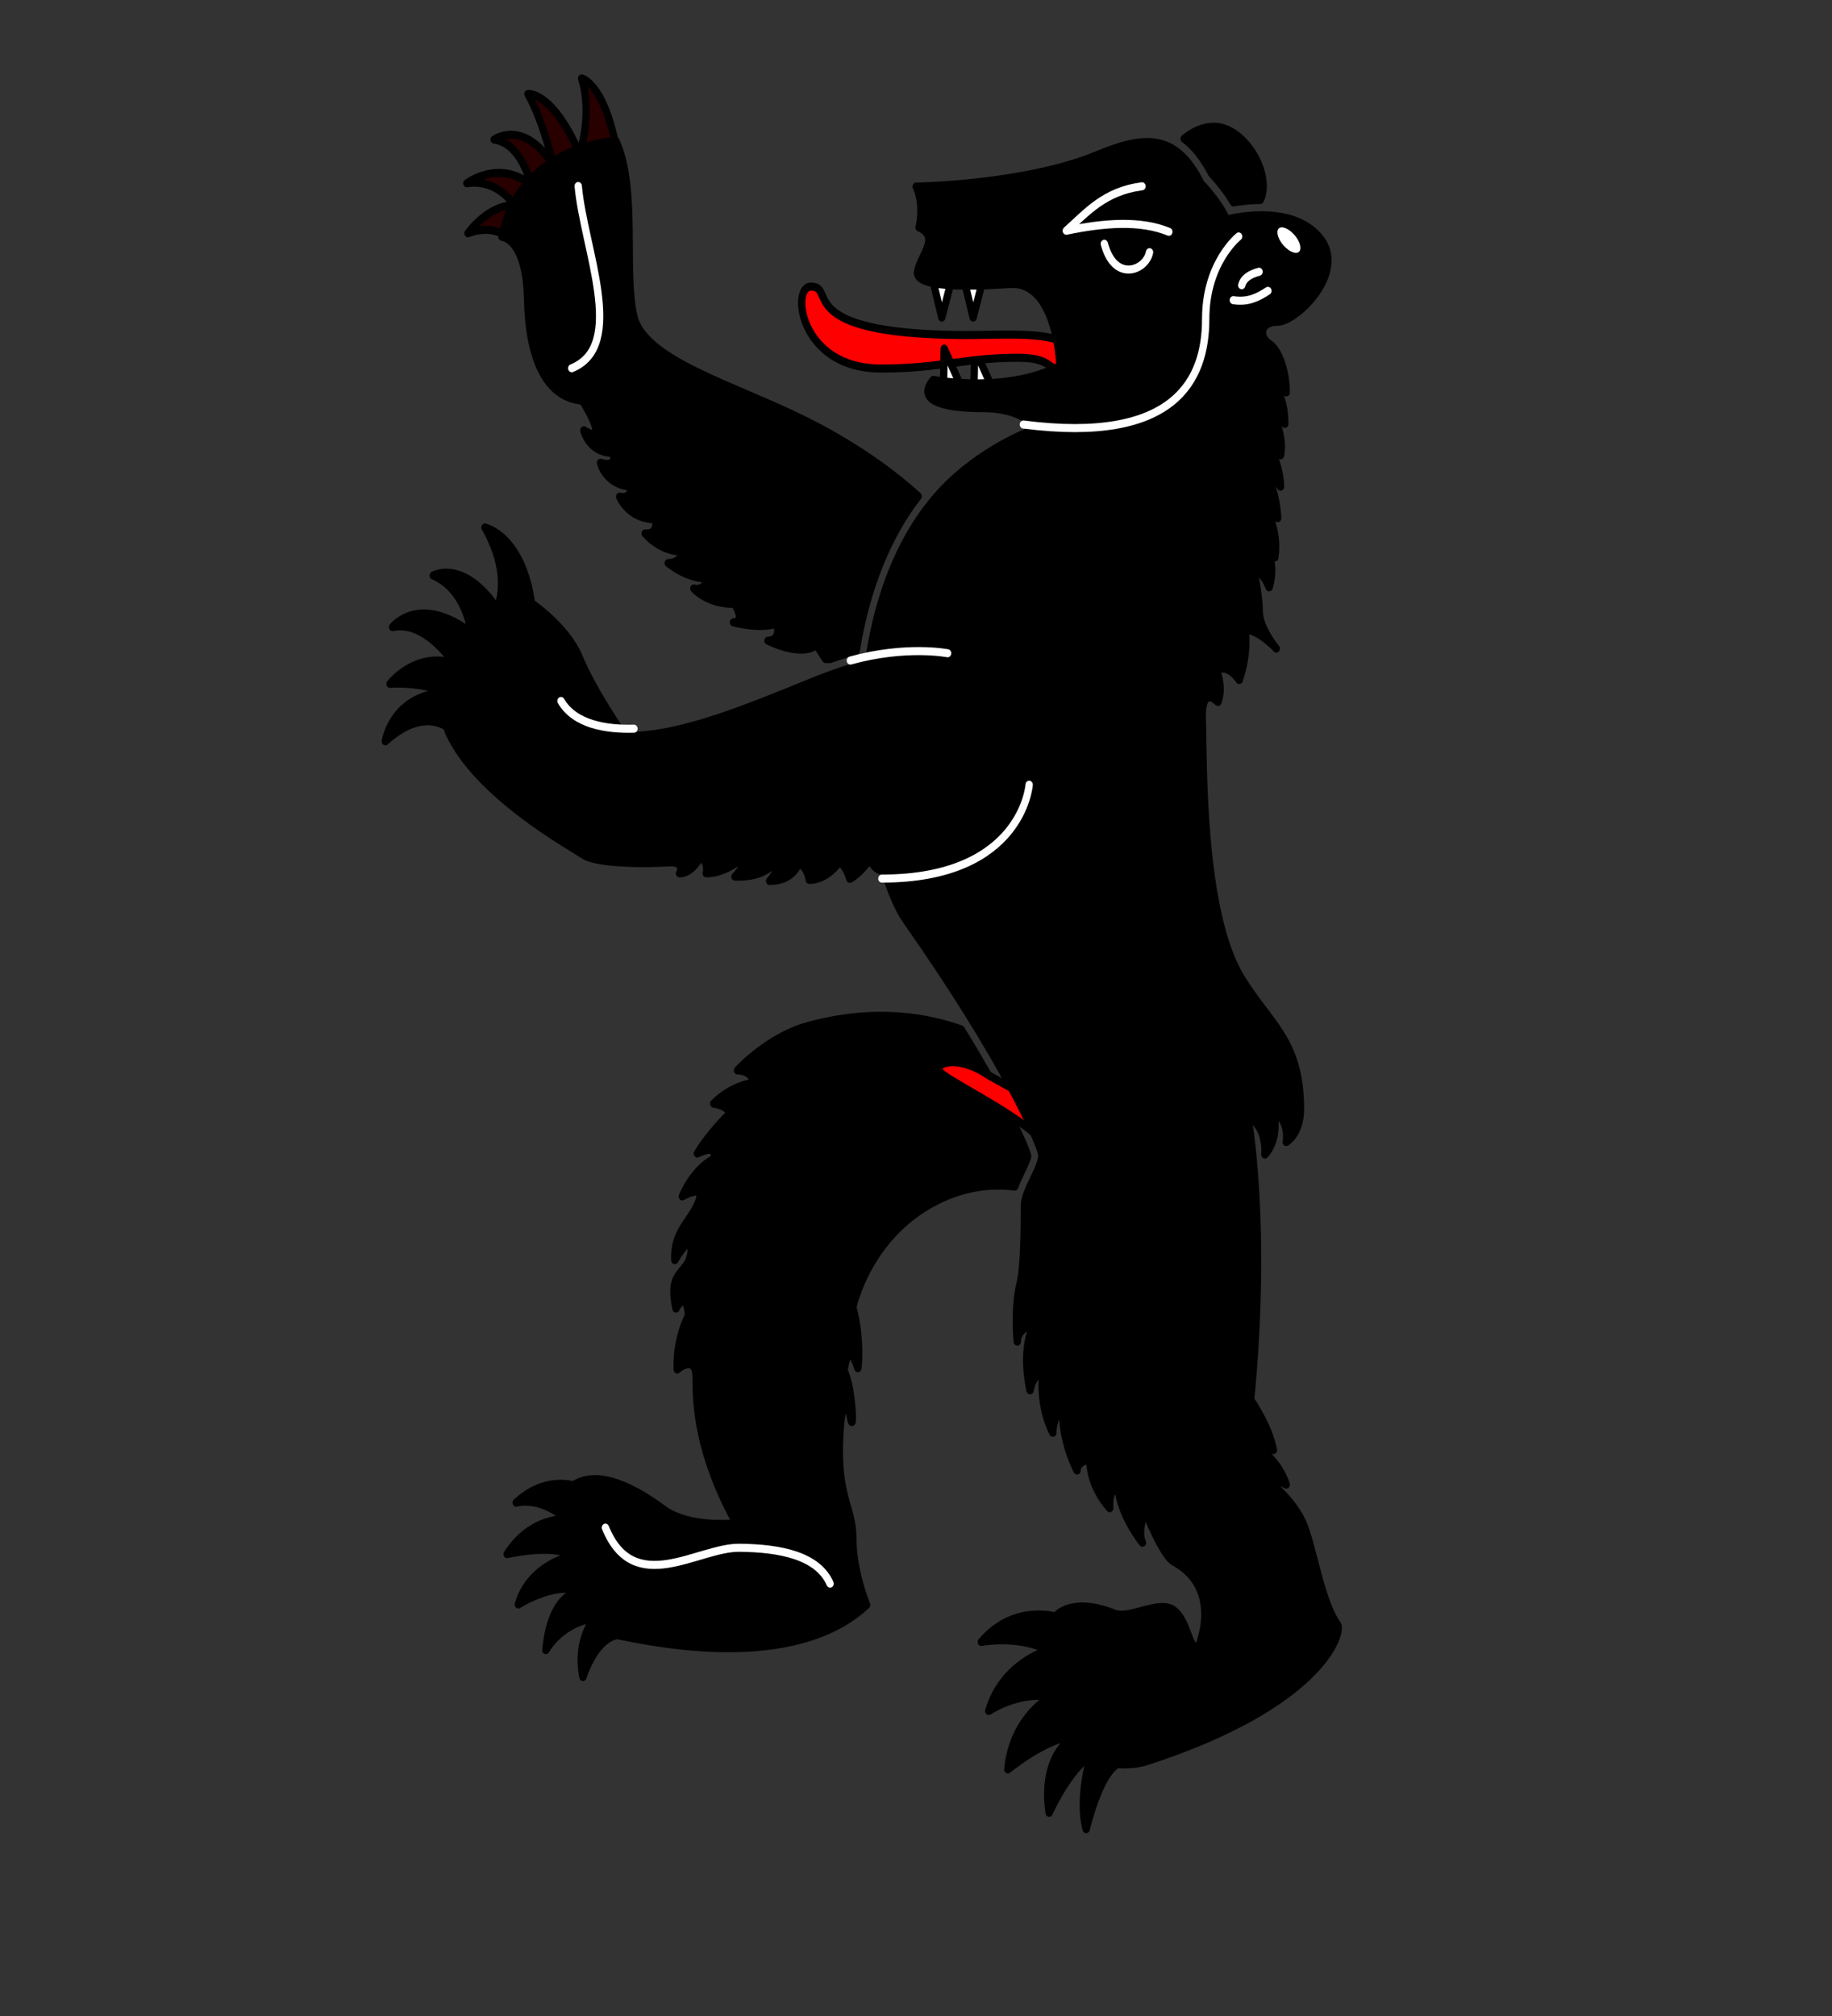 <?xml version="1.0" encoding="UTF-8" standalone="no"?>
<svg
   xmlns:dc="http://purl.org/dc/elements/1.1/"
   xmlns:cc="http://creativecommons.org/ns#"
   xmlns:rdf="http://www.w3.org/1999/02/22-rdf-syntax-ns#"
   xmlns:svg="http://www.w3.org/2000/svg"
   xmlns="http://www.w3.org/2000/svg"
   xmlns:xlink="http://www.w3.org/1999/xlink"
   xmlns:sodipodi="http://sodipodi.sourceforge.net/DTD/sodipodi-0.dtd"
   xmlns:inkscape="http://www.inkscape.org/namespaces/inkscape"
   height="660"
   width="600"
   version="1.0"
   id="svg2"
   sodipodi:version="0.32"
   inkscape:version="0.46"
   sodipodi:docname="[Meuble] Ours en pied.svg"
   sodipodi:docbase="D:\Mes documents\Renaud-Notre Lapin"
   inkscape:export-filename="/Users/olivier/Desktop/Blason Rouge/Blason_Vide_3D.png"
   inkscape:export-xdpi="144"
   inkscape:export-ydpi="144"
   inkscape:output_extension="org.inkscape.output.svg.inkscape">
  <rect width="100%" height="100%" fill="#333333" stroke="none"/>
  <sodipodi:namedview
     inkscape:window-height="813"
     inkscape:window-width="1152"
     inkscape:pageshadow="2"
     inkscape:pageopacity="0.0"
     guidetolerance="10.0"
     gridtolerance="10.0"
     objecttolerance="10.0"
     borderopacity="1.0"
     bordercolor="#666666"
     pagecolor="#ffffff"
     id="base"
     showgrid="false"
     height="660px"
     inkscape:zoom="0.89095454"
     inkscape:cx="244.4506"
     inkscape:cy="323.40172"
     inkscape:window-x="-4"
     inkscape:window-y="-4"
     inkscape:current-layer="layer4" />
  <desc
     id="desc4">Flag of Canton of Valais (Wallis)</desc>
  <defs
     id="defs6">
    <inkscape:perspective
       sodipodi:type="inkscape:persp3d"
       inkscape:vp_x="0 : 330 : 1"
       inkscape:vp_y="0 : 1000 : 0"
       inkscape:vp_z="600 : 330 : 1"
       inkscape:persp3d-origin="300 : 220 : 1"
       id="perspective35" />
    <linearGradient
       id="linearGradient2893">
      <stop
         style="stop-color:white;stop-opacity:0.314;"
         offset="0"
         id="stop2895" />
      <stop
         id="stop2897"
         offset="0.19"
         style="stop-color:white;stop-opacity:0.251;" />
      <stop
         style="stop-color:#6b6b6b;stop-opacity:0.125;"
         offset="0.6"
         id="stop2901" />
      <stop
         style="stop-color:black;stop-opacity:0.125;"
         offset="1"
         id="stop2899" />
    </linearGradient>
    <linearGradient
       id="linearGradient2885">
      <stop
         id="stop2887"
         offset="0"
         style="stop-color:white;stop-opacity:1;" />
      <stop
         style="stop-color:white;stop-opacity:1;"
         offset="0.229"
         id="stop2891" />
      <stop
         id="stop2889"
         offset="1"
         style="stop-color:black;stop-opacity:1;" />
    </linearGradient>
    <linearGradient
       id="linearGradient2955">
      <stop
         id="stop2867"
         offset="0"
         style="stop-color:#fd0000;stop-opacity:1;" />
      <stop
         style="stop-color:#e77275;stop-opacity:0.659;"
         offset="0.5"
         id="stop2873" />
      <stop
         style="stop-color:black;stop-opacity:0.323;"
         offset="1"
         id="stop2959" />
    </linearGradient>
    <radialGradient
       inkscape:collect="always"
       xlink:href="#linearGradient2955"
       id="radialGradient2961"
       cx="225.524"
       cy="218.901"
       fx="225.524"
       fy="218.901"
       r="300"
       gradientTransform="matrix(-4.167939e-4,2.183,-1.884,-3.599562e-4,615.597,-289.121)"
       gradientUnits="userSpaceOnUse" />
    <polygon
       id="star"
       transform="scale(53,53)"
       points="0,-1 0.588,0.809 -0.951,-0.309 0.951,-0.309 -0.588,0.809 0,-1 " />
    <clipPath
       id="clip">
      <path
         d="M 0,-200 L 0,600 L 300,600 L 300,-200 L 0,-200 z"
         id="path10" />
    </clipPath>
    <radialGradient
       inkscape:collect="always"
       xlink:href="#linearGradient2955"
       id="radialGradient1911"
       gradientUnits="userSpaceOnUse"
       gradientTransform="matrix(-4.167939e-4,2.183,-1.884,-3.599562e-4,615.597,-289.121)"
       cx="225.524"
       cy="218.901"
       fx="225.524"
       fy="218.901"
       r="300" />
    <radialGradient
       inkscape:collect="always"
       xlink:href="#linearGradient2955"
       id="radialGradient2865"
       gradientUnits="userSpaceOnUse"
       gradientTransform="matrix(0,1.749,-1.593,-1.049767e-7,551.788,-191.29)"
       cx="225.524"
       cy="218.901"
       fx="225.524"
       fy="218.901"
       r="300" />
    <radialGradient
       inkscape:collect="always"
       xlink:href="#linearGradient2955"
       id="radialGradient2871"
       gradientUnits="userSpaceOnUse"
       gradientTransform="matrix(0,1.386,-1.323,-5.741131e-8,-158.082,-109.541)"
       cx="225.524"
       cy="218.901"
       fx="225.524"
       fy="218.901"
       r="300" />
    <radialGradient
       r="300"
       fy="579.933"
       fx="858.042"
       cy="579.933"
       cx="858.042"
       gradientTransform="matrix(1.215,0,0,1.267,-839.192,-490.489)"
       gradientUnits="userSpaceOnUse"
       id="radialGradient3236"
       xlink:href="#linearGradient2893"
       inkscape:collect="always" />
    <linearGradient
       id="linearGradient2541">
      <stop
         id="stop2965"
         offset="0"
         style="stop-color:white;stop-opacity:0;" />
      <stop
         id="stop2544"
         offset="1"
         style="stop-color:black;stop-opacity:0.646;" />
    </linearGradient>
    <linearGradient
       id="linearGradient2531">
      <stop
         id="stop2533"
         offset="0"
         style="stop-color:#ffffff;stop-opacity:0.314;" />
      <stop
         style="stop-color:#ffffff;stop-opacity:0.251;"
         offset="0.19"
         id="stop2535" />
      <stop
         id="stop2537"
         offset="0.6"
         style="stop-color:#6b6b6b;stop-opacity:0.125;" />
      <stop
         id="stop2539"
         offset="1"
         style="stop-color:#000000;stop-opacity:0.125;" />
    </linearGradient>
    <inkscape:perspective
       id="perspective49"
       inkscape:persp3d-origin="301.5 : 254.33333 : 1"
       inkscape:vp_z="603 : 381.5 : 1"
       inkscape:vp_y="0 : 1000 : 0"
       inkscape:vp_x="0 : 381.5 : 1"
       sodipodi:type="inkscape:persp3d" />
  </defs>
  <g
     inkscape:groupmode="layer"
     id="layer4"
     inkscape:label="Ours en pied">
    <g
       id="g3372">
      <g
         transform="matrix(0.872,0,0,0.959,27.349,-35.673)"
         id="g2547"
         inkscape:label="Ours en pied"
         style="display:inline">
        <g
           style="display:inline"
           id="g4104"
           transform="translate(12,-1e-5)">
          <path
             d="M 354.258,589.332 C 354.258,589.332 337.943,584.143 325.211,597.721 C 325.211,597.721 339.138,595.326 350.28,600.517 C 350.28,600.517 333.168,604.911 327.994,621.286 C 327.994,621.286 339.137,614.496 351.075,616.493 C 351.075,616.493 336.891,623.505 335.158,641.256 C 335.158,641.256 350.279,630.074 359.83,630.074 C 359.83,630.074 347.493,636.063 350.677,656.033 C 350.677,656.033 358.237,640.855 366.197,636.861 C 366.197,636.861 361.421,651.24 364.605,661.625 C 364.605,661.625 369.381,642.854 376.544,639.26 C 376.544,639.258 363.014,630.47 354.258,589.332 z"
             id="path1985"
             style="fill:#000000;fill-opacity:1;stroke:#000000;stroke-width:2.75;stroke-linecap:round;stroke-linejoin:round;stroke-opacity:1" />
          <path
             d="M 172.121,544.296 C 172.121,544.296 161.26,541.004 150.517,550.192 C 150.517,550.192 159.67,547.797 169.221,555.783 C 169.221,555.783 156.055,554.961 147.118,567.753 C 147.118,567.753 163.65,564.171 172.006,568.165 C 172.006,568.165 155.69,570.961 151.314,584.94 C 151.314,584.94 164.792,577.046 174.567,580.392 C 174.567,580.392 163.649,580.545 161.66,600.515 C 161.66,600.515 167.127,591.2 179.913,589.669 C 179.913,589.669 172.802,596.923 175.586,609.703 C 175.586,609.703 180.29,595.502 189.876,595.214 C 189.877,595.215 176.613,573.545 172.121,544.296 z"
             id="path1987"
             style="fill:#000000;fill-opacity:1;stroke:#000000;stroke-width:2.75;stroke-linecap:round;stroke-linejoin:round" />
          <path
             d="M 124.726,285.51 C 124.726,285.51 115.632,278.457 101.375,290.278 C 101.375,290.278 103.854,274.517 124.106,273.479 C 124.106,273.479 114.981,269.909 103.115,270.657 C 103.115,270.657 112.533,259.583 126.998,263.524 C 126.998,263.524 116.46,248.798 104.06,251.287 C 104.06,251.287 113.773,239.673 133.61,253.152 C 133.61,253.152 131.958,238.634 119.352,233.656 C 119.352,233.656 130.511,227.849 143.321,244.856 C 143.321,244.856 149.314,234.071 138.776,217.271 C 138.776,217.271 152.829,219.967 156.34,243.611 C 156.342,243.612 136.504,251.287 124.726,285.51 z"
             id="path1989"
             style="fill:#000000;fill-opacity:1;stroke:#000000;stroke-width:2.75;stroke-linecap:round;stroke-linejoin:round" />
          <path
             d="M 145.354,117.049 C 145.354,117.049 140.256,114.064 132.397,116.836 C 132.397,116.836 139.831,107.242 149.814,107.242 C 149.814,107.242 143.477,98.04 131.989,99.764 C 131.989,99.764 144.124,91.458 155.997,100.309 C 155.997,100.309 152.695,86.127 142.228,84.852 C 142.228,84.852 153.215,77.607 164.472,93.597 C 164.472,93.597 160.649,78.461 154.913,69.292 C 154.913,69.292 163.94,68.079 174.296,89.579 C 174.296,89.579 179.342,76.753 175.093,63.961 C 175.093,63.961 183.165,65.453 187.838,86.561 C 187.838,86.561 172.969,89.119 162.772,97.433 C 152.575,105.75 145.354,117.049 145.354,117.049 z"
             id="path1991"
             style="fill:#280000;fill-opacity:1;stroke:#000000;stroke-width:2.75;stroke-linecap:round;stroke-linejoin:round" />
          <path
             id="path2121"
             d="M 412.677,80.468 C 408.003,80.468 404.167,82.439 401.382,84.55 C 405.082,87.074 408.561,90.902 411.723,96.476 C 413.191,97.889 417.056,101.82 419.952,106.306 C 422.47,105.9 426,105.486 429.971,105.46 C 430.424,104.638 430.76,103.707 430.929,102.641 C 432.368,93.481 422.762,80.468 412.677,80.468 z M 194.646,145.057 C 190.805,129.633 196.087,101.195 187.924,85.288 C 187.924,85.288 151.904,86.733 145.182,118.064 C 145.182,118.064 154.306,118.546 154.788,139.273 C 155.267,160 161.991,173.014 175.438,173.978 C 175.438,173.978 186.483,189.885 175.917,184.1 C 175.917,184.1 177.839,191.812 186.963,191.812 C 186.963,191.812 188.884,197.115 182.16,195.186 C 182.16,195.186 184.081,202.899 194.166,203.38 C 194.166,203.38 193.685,207.719 189.363,206.754 C 189.363,206.754 192.725,214.466 202.81,214.466 C 202.81,214.466 204.251,219.769 198.968,219.286 C 198.968,219.286 204.251,225.553 213.376,225.553 C 213.376,225.553 212.416,229.408 207.614,229.408 C 207.614,229.408 214.336,234.711 222.501,234.711 C 222.501,234.711 221.54,239.049 217.218,238.085 C 217.218,238.085 222.02,243.387 232.585,243.387 C 232.585,243.387 236.908,249.653 232.106,249.653 C 232.106,249.653 241.23,252.063 248.434,250.134 C 248.434,250.134 250.355,255.918 245.073,255.918 C 245.073,255.918 257.56,261.701 263.321,257.363 L 266.684,262.186 C 266.684,262.186 267.307,262.205 268.33,262.207 C 271.654,261.15 274.954,260.183 278.215,259.3 C 281.091,243.149 287.477,223.007 301.491,206.603 C 294.485,200.785 280.766,190.732 259.961,181.206 C 232.585,168.677 198.488,160.483 194.646,145.057 z"
             style="stroke:#000000;stroke-width:2.75;stroke-linecap:round;stroke-linejoin:round" />
          <path
             d="M 259.997,387.482 C 244.924,391.262 233.619,402.609 233.619,402.609 C 233.619,402.609 239.743,402.609 239.272,406.865 C 239.272,406.865 231.265,407.807 224.671,413.956 C 224.671,413.956 231.265,414.901 230.324,417.738 C 230.324,417.738 223.257,423.883 218.548,430.975 C 218.548,430.975 226.555,427.192 224.671,432.866 C 224.671,432.866 217.605,435.704 212.896,445.63 C 212.896,445.63 221.845,440.903 219.019,447.523 C 216.193,454.142 209.599,457.45 210.07,467.377 C 210.07,467.377 217.135,456.503 216.193,464.54 C 215.251,472.578 207.244,470.215 210.541,483.924 C 210.541,483.924 214.308,476.831 215.25,486.287 C 215.25,486.287 210.539,493.852 211.01,504.723 C 211.01,504.723 218.077,499.05 218.077,507.559 C 218.077,516.07 218.548,533.088 233.148,557.199 C 233.148,557.199 215.721,559.09 205.83,552.471 C 195.938,545.854 180.866,537.818 170.976,544.908 C 161.085,551.998 175.686,593.128 188.874,595.49 C 202.061,597.853 254.815,608.255 282.133,585.089 C 282.133,585.089 276.953,573.745 276.953,562.399 C 276.953,551.054 270.236,548.249 272.242,524.106 C 272.713,518.433 274.597,513.234 276.01,520.798 C 277.423,528.361 276.951,510.869 273.655,505.196 C 273.655,505.196 275.068,493.378 278.836,504.252 C 278.836,504.252 280.249,494.798 276.952,483.452 C 276.952,483.452 282.605,458.87 308.509,447.051 C 319.612,441.986 329.756,441.354 337.733,442.28 C 338.488,440.464 339.408,438.707 340.284,437.049 C 341.179,435.354 342.497,432.845 342.638,431.833 C 341.769,428.959 335.145,414.43 317.627,388.624 C 305.385,384.611 285.392,381.109 259.997,387.482 z"
             id="path1995"
             style="stroke:#000000;stroke-width:2.75;stroke-linecap:round;stroke-linejoin:round" />
          <polyline
             transform="matrix(0.85,0,0,0.85,100.207,62.793)"
             points="       261.439,126.646 261.792,109.905 269.957,126.646 "
             id="path2252_1_"
             style="fill:#ffffff;stroke:#000000;stroke-width:3.237;stroke-linecap:round;stroke-linejoin:round" />
          <polyline
             transform="matrix(0.85,0,0,0.85,100.207,62.793)"
             points="       256.47,79.983 261.084,97.437 266.052,79.983 "
             id="path2246_1_"
             style="fill:#ffffff;stroke:#000000;stroke-width:3.237;stroke-linecap:round;stroke-linejoin:round" />
          <path
             d="M 354.452,164.235 L 357.6,154.862 C 350.511,150.103 331.808,151.679 317.611,151.568 C 254.054,151.072 270.926,135.021 261.229,135.021 C 253.573,135.021 256.919,163.009 287.486,163.009 C 310.049,163.009 318.983,159.331 338.779,159.331 C 349.386,159.331 349.901,161.782 354.452,164.235 z"
             id="path2266"
             style="fill:#ff0000;stroke:#000000;stroke-width:2.75;stroke-linecap:round;stroke-linejoin:round" />
          <polyline
             transform="matrix(0.85,0,0,0.85,100.207,62.793)"
             points="       247.951,126.646 248.306,109.905 256.47,126.646 "
             id="path2252"
             style="fill:#ffffff;stroke:#000000;stroke-width:3.237;stroke-linecap:round;stroke-linejoin:round" />
          <polyline
             transform="matrix(0.85,0,0,0.85,100.207,62.793)"
             points="       242.628,79.983 247.243,97.437 252.21,79.983 "
             id="path2246"
             style="fill:#ffffff;stroke:#000000;stroke-width:3.237;stroke-linecap:round;stroke-linejoin:round" />
          <path
             d="M 313.802,399.804 C 311.833,399.898 310.323,400.467 309.566,401.061 C 309.517,401.102 309.418,401.21 309.374,401.254 C 309.334,401.294 309.214,401.404 309.181,401.447 C 309.152,401.49 309.107,401.597 309.084,401.642 C 309.064,401.685 309.001,401.79 308.988,401.836 C 308.978,401.878 308.99,401.985 308.988,402.028 C 308.99,402.045 308.986,402.11 308.988,402.124 C 308.99,402.141 308.986,402.207 308.988,402.223 C 308.991,402.238 308.984,402.303 308.988,402.319 C 308.993,402.334 309.079,402.401 309.084,402.415 C 309.091,402.432 309.076,402.497 309.084,402.511 C 309.092,402.526 309.172,402.594 309.181,402.61 C 310.984,405.645 335.338,415.691 347.34,425.772 C 344.633,420.651 341.5,414.598 338.564,409.635 C 338.518,409.607 328.469,404.57 328.425,404.542 C 322.365,400.747 317.26,399.635 313.802,399.804 z"
             id="path2347"
             style="fill:#ff0000;stroke:#000000;stroke-width:2.75;stroke-linecap:round;stroke-linejoin:round" />
          <path
             d="M 191.024,288.357 C 210.427,289.162 236.638,279.275 260.777,270.332 C 269.225,267.204 276.584,265.013 282.811,263.441 C 286.615,238.821 296.772,214.962 316.25,199.602 C 331.216,187.799 346.183,183.508 346.183,183.508 C 346.183,183.508 341.372,176.534 325.871,176.534 C 310.37,176.534 300.75,173.852 307.163,166.878 C 307.163,166.878 334.957,171.706 354.734,162.05 C 354.734,162.05 353.665,133.082 336.026,134.155 C 318.387,135.227 300.214,135.227 301.284,129.862 C 302.352,124.498 309.836,118.061 301.819,114.841 C 301.819,114.841 303.957,107.332 300.751,100.894 C 300.751,100.894 341.491,100.38 368.633,90.164 C 385.738,83.726 398.032,82.117 407.653,99.82 C 407.653,99.82 414.601,106.258 417.273,112.158 C 417.273,112.158 440.791,106.257 452.016,118.06 C 463.24,129.862 443.465,147.029 436.515,147.029 C 429.565,147.029 429.565,152.394 433.308,154.539 C 437.05,156.685 439.722,164.196 439.722,171.17 C 439.722,171.17 438.654,166.879 433.843,166.879 C 433.843,166.879 439.188,171.17 439.188,181.9 C 439.188,181.9 437.049,177.608 433.843,177.072 C 433.843,177.072 439.187,185.118 437.584,192.63 C 437.584,192.63 435.445,187.265 432.774,187.802 C 432.774,187.802 437.584,196.386 437.584,203.36 C 437.584,203.36 433.844,198.531 432.24,199.067 C 432.24,199.067 435.98,204.432 436.515,214.089 C 436.515,214.089 433.842,210.335 431.705,210.335 C 431.705,210.335 437.049,217.845 435.446,227.502 C 435.446,227.502 433.843,220.528 430.636,219.992 C 430.636,219.992 436.515,228.575 433.309,237.695 C 433.309,237.695 431.171,232.33 427.43,231.793 C 427.43,231.793 429.568,239.841 429.568,245.741 C 429.568,251.643 435.982,258.616 435.982,258.616 C 435.982,258.616 429.568,252.179 424.223,252.179 C 424.223,252.179 425.826,259.153 422.085,269.346 C 422.085,269.346 417.808,263.444 413.534,266.127 C 413.534,266.127 416.207,271.492 414.068,276.857 C 414.068,276.857 407.653,270.419 408.188,283.294 C 408.723,296.168 407.564,348.078 422.619,370.738 C 433.309,386.832 445.069,392.196 445.069,415.8 C 445.069,424.385 439.724,427.067 439.724,427.067 C 439.724,427.067 441.328,420.095 434.914,416.339 C 434.914,416.339 437.587,425.457 431.708,431.36 C 431.708,431.36 432.777,421.701 425.293,418.484 C 425.293,418.484 432.777,454.965 426.362,515.047 C 426.362,515.047 433.31,524.167 434.913,532.214 C 434.913,532.214 433.845,531.142 428.499,530.606 C 428.499,530.606 437.049,535.97 439.722,544.017 C 439.722,544.017 435.447,541.87 433.308,542.944 C 433.308,542.944 442.395,549.381 446.137,557.429 C 449.878,565.475 452.756,583.971 458.966,591.763 C 461.103,594.445 453.257,618.97 387.34,638.435 C 378.255,641.12 344.262,642.882 351.53,591.763 C 352.065,588.007 359.64,582.383 375.048,588.007 C 380.928,590.153 392.153,583.177 397.498,586.933 C 402.843,590.689 402.843,599.809 406.585,599.809 C 406.585,599.809 416.46,579.815 397.498,570.302 C 393.221,568.158 386.807,553.135 386.807,553.135 C 386.807,553.135 383.602,559.573 385.739,563.865 C 385.739,563.865 377.188,554.209 376.653,545.089 C 376.653,545.089 372.912,545.089 373.448,552.063 C 373.448,552.063 365.963,545.089 365.963,535.432 C 365.963,535.432 361.153,535.969 361.153,539.186 C 361.153,539.186 354.74,528.456 355.809,516.119 C 355.809,516.119 352.066,521.484 352.066,526.313 C 352.066,526.313 346.721,517.728 348.325,505.389 C 348.325,505.389 344.584,506.463 343.516,511.827 C 343.516,511.827 339.774,497.879 345.119,489.294 C 345.119,489.294 338.704,490.368 338.704,495.196 C 338.704,495.196 337.416,484.022 339.774,475.346 C 341.376,469.446 341.376,454.96 341.376,449.059 C 341.376,443.157 348.861,435.111 347.791,430.819 C 346.721,426.526 333.961,399.242 297.012,351.423 C 293.766,347.221 291.297,341.496 288.857,334.597 C 285.137,334.597 283.276,330.489 283.276,330.489 C 283.276,330.489 280.3,334.969 275.834,337.209 C 275.834,337.209 274.345,332.354 271.74,331.608 C 271.74,331.608 267.277,337.583 260.579,337.583 C 260.579,337.583 259.835,332.727 256.486,331.981 C 256.486,331.981 254.627,337.956 245.697,337.956 C 245.697,337.956 249.789,334.221 247.185,331.981 C 247.185,331.981 243.836,336.836 232.675,336.461 C 232.675,336.461 237.138,332.726 234.534,330.858 C 234.534,330.858 228.582,335.34 221.884,335.34 C 221.884,335.34 223,331.605 219.652,329.738 C 219.652,329.738 216.676,335.34 211.84,335.34 C 211.84,335.34 214.443,331.232 207.747,331.605 C 201.049,331.98 181.33,332.353 175.749,328.993 C 170.167,325.632 135.715,308.377 125.146,287.166 C 122.914,282.686 119.938,247.58 155.657,242.726 C 155.657,242.726 169.422,250.943 174.26,261.773 C 179.092,272.604 191.024,288.357 191.024,288.357 z"
             id="path2003"
             style="stroke:#000000;stroke-width:2.75;stroke-linecap:round;stroke-linejoin:round" />
          <path
             d="M 343.175,305.096 C 343.175,305.096 340.71,337.128 287.855,337.128"
             id="path2005"
             style="fill:none;stroke:#ffffff;stroke-width:2.75;stroke-linecap:round;stroke-linejoin:round" />
          <path
             d="M 194.747,285.963 C 184.357,286.223 172.48,284.547 167.334,276.495"
             id="path2007"
             style="fill:none;stroke:#ffffff;stroke-width:2.75;stroke-linecap:round;stroke-linejoin:round" />
          <path
             d="M 312.543,260.207 C 312.543,260.207 296.96,257.411 276.025,262.701"
             id="path2009"
             style="fill:none;stroke:#ffffff;stroke-width:2.75;stroke-linecap:round;stroke-linejoin:round" />
          <path
             d="M 173.81,100.702 C 175.903,122.054 192.209,155.174 171.38,162.903"
             id="path2235"
             style="fill:none;stroke:#ffffff;stroke-width:2.75;stroke-linecap:round;stroke-linejoin:round" />
          <path
             d="M 371.403,120.424 C 375.33,133.824 387.087,129.517 388.384,123.301"
             id="path2244"
             style="fill:none;stroke:#ffffff;stroke-width:2.75;stroke-linecap:round;stroke-linejoin:round" />
          <path
             d="M 423.01,134.579 C 423.737,132.077 426.256,130.773 429.511,129.963"
             id="path2258"
             style="fill:none;stroke:#ffffff;stroke-width:2.75;stroke-linecap:round;stroke-linejoin:round;stroke-opacity:1" />
          <path
             d="M 419.838,139.672 C 425.499,140.474 429.261,138.609 432.843,136.488"
             id="path2260"
             style="fill:none;stroke:#ffffff;stroke-width:2.75;stroke-linecap:round;stroke-linejoin:round;stroke-opacity:1" />
          <path
             d="M 385.566,100.792 C 371.396,102.491 364.872,109.669 357.121,115.969 C 371.586,113.237 385.003,112.35 395.647,116.33"
             id="path2227"
             style="fill:none;stroke:#ffffff;stroke-width:2.75;stroke-linecap:round;stroke-linejoin:round;stroke-opacity:1" />
          <path
             d="M 444.616,123.065 C 443.566,124.13 440.973,123.248 438.825,121.097 C 436.676,118.945 435.787,116.338 436.84,115.273 C 436.84,115.271 436.844,115.268 436.846,115.265 C 437.898,114.201 440.49,115.083 442.639,117.234 C 444.788,119.385 445.676,121.993 444.625,123.057 C 444.623,123.06 444.62,123.063 444.616,123.065 z"
             id="path2264"
             style="fill:#ffffff" />
          <path
             d="M 341.008,182.118 C 398.033,188.809 409.474,166.855 409.474,146.089 C 409.474,126.825 421.866,117.921 421.866,117.921"
             nodetypes="csc"
             id="path2229"
             style="fill:none;stroke:#ffffff;stroke-width:2.75;stroke-linecap:round;stroke-linejoin:round" />
          <path
             sodipodi:nodetypes="csc"
             id="path2247"
             d="M 184.018,558.697 C 194.73,582.647 218.707,565.438 234.293,565.571 C 249.589,565.698 263.778,568.221 268.416,577.829"
             style="fill:none;fill-rule:evenodd;stroke:#ffffff;stroke-width:2.75;stroke-linecap:round;stroke-linejoin:round;stroke-miterlimit:4;stroke-dasharray:none;stroke-opacity:1" />
        </g>
      </g>
      <rect
         y="-3.0392355e-15"
         x="0"
         height="660"
         width="600"
         id="rect2600"
         style="opacity:1;fill:none;fill-opacity:1;fill-rule:nonzero;stroke:none;stroke-width:1;stroke-linejoin:round;stroke-miterlimit:4;stroke-dasharray:none;stroke-opacity:1" />
    </g>
  </g>
</svg>
